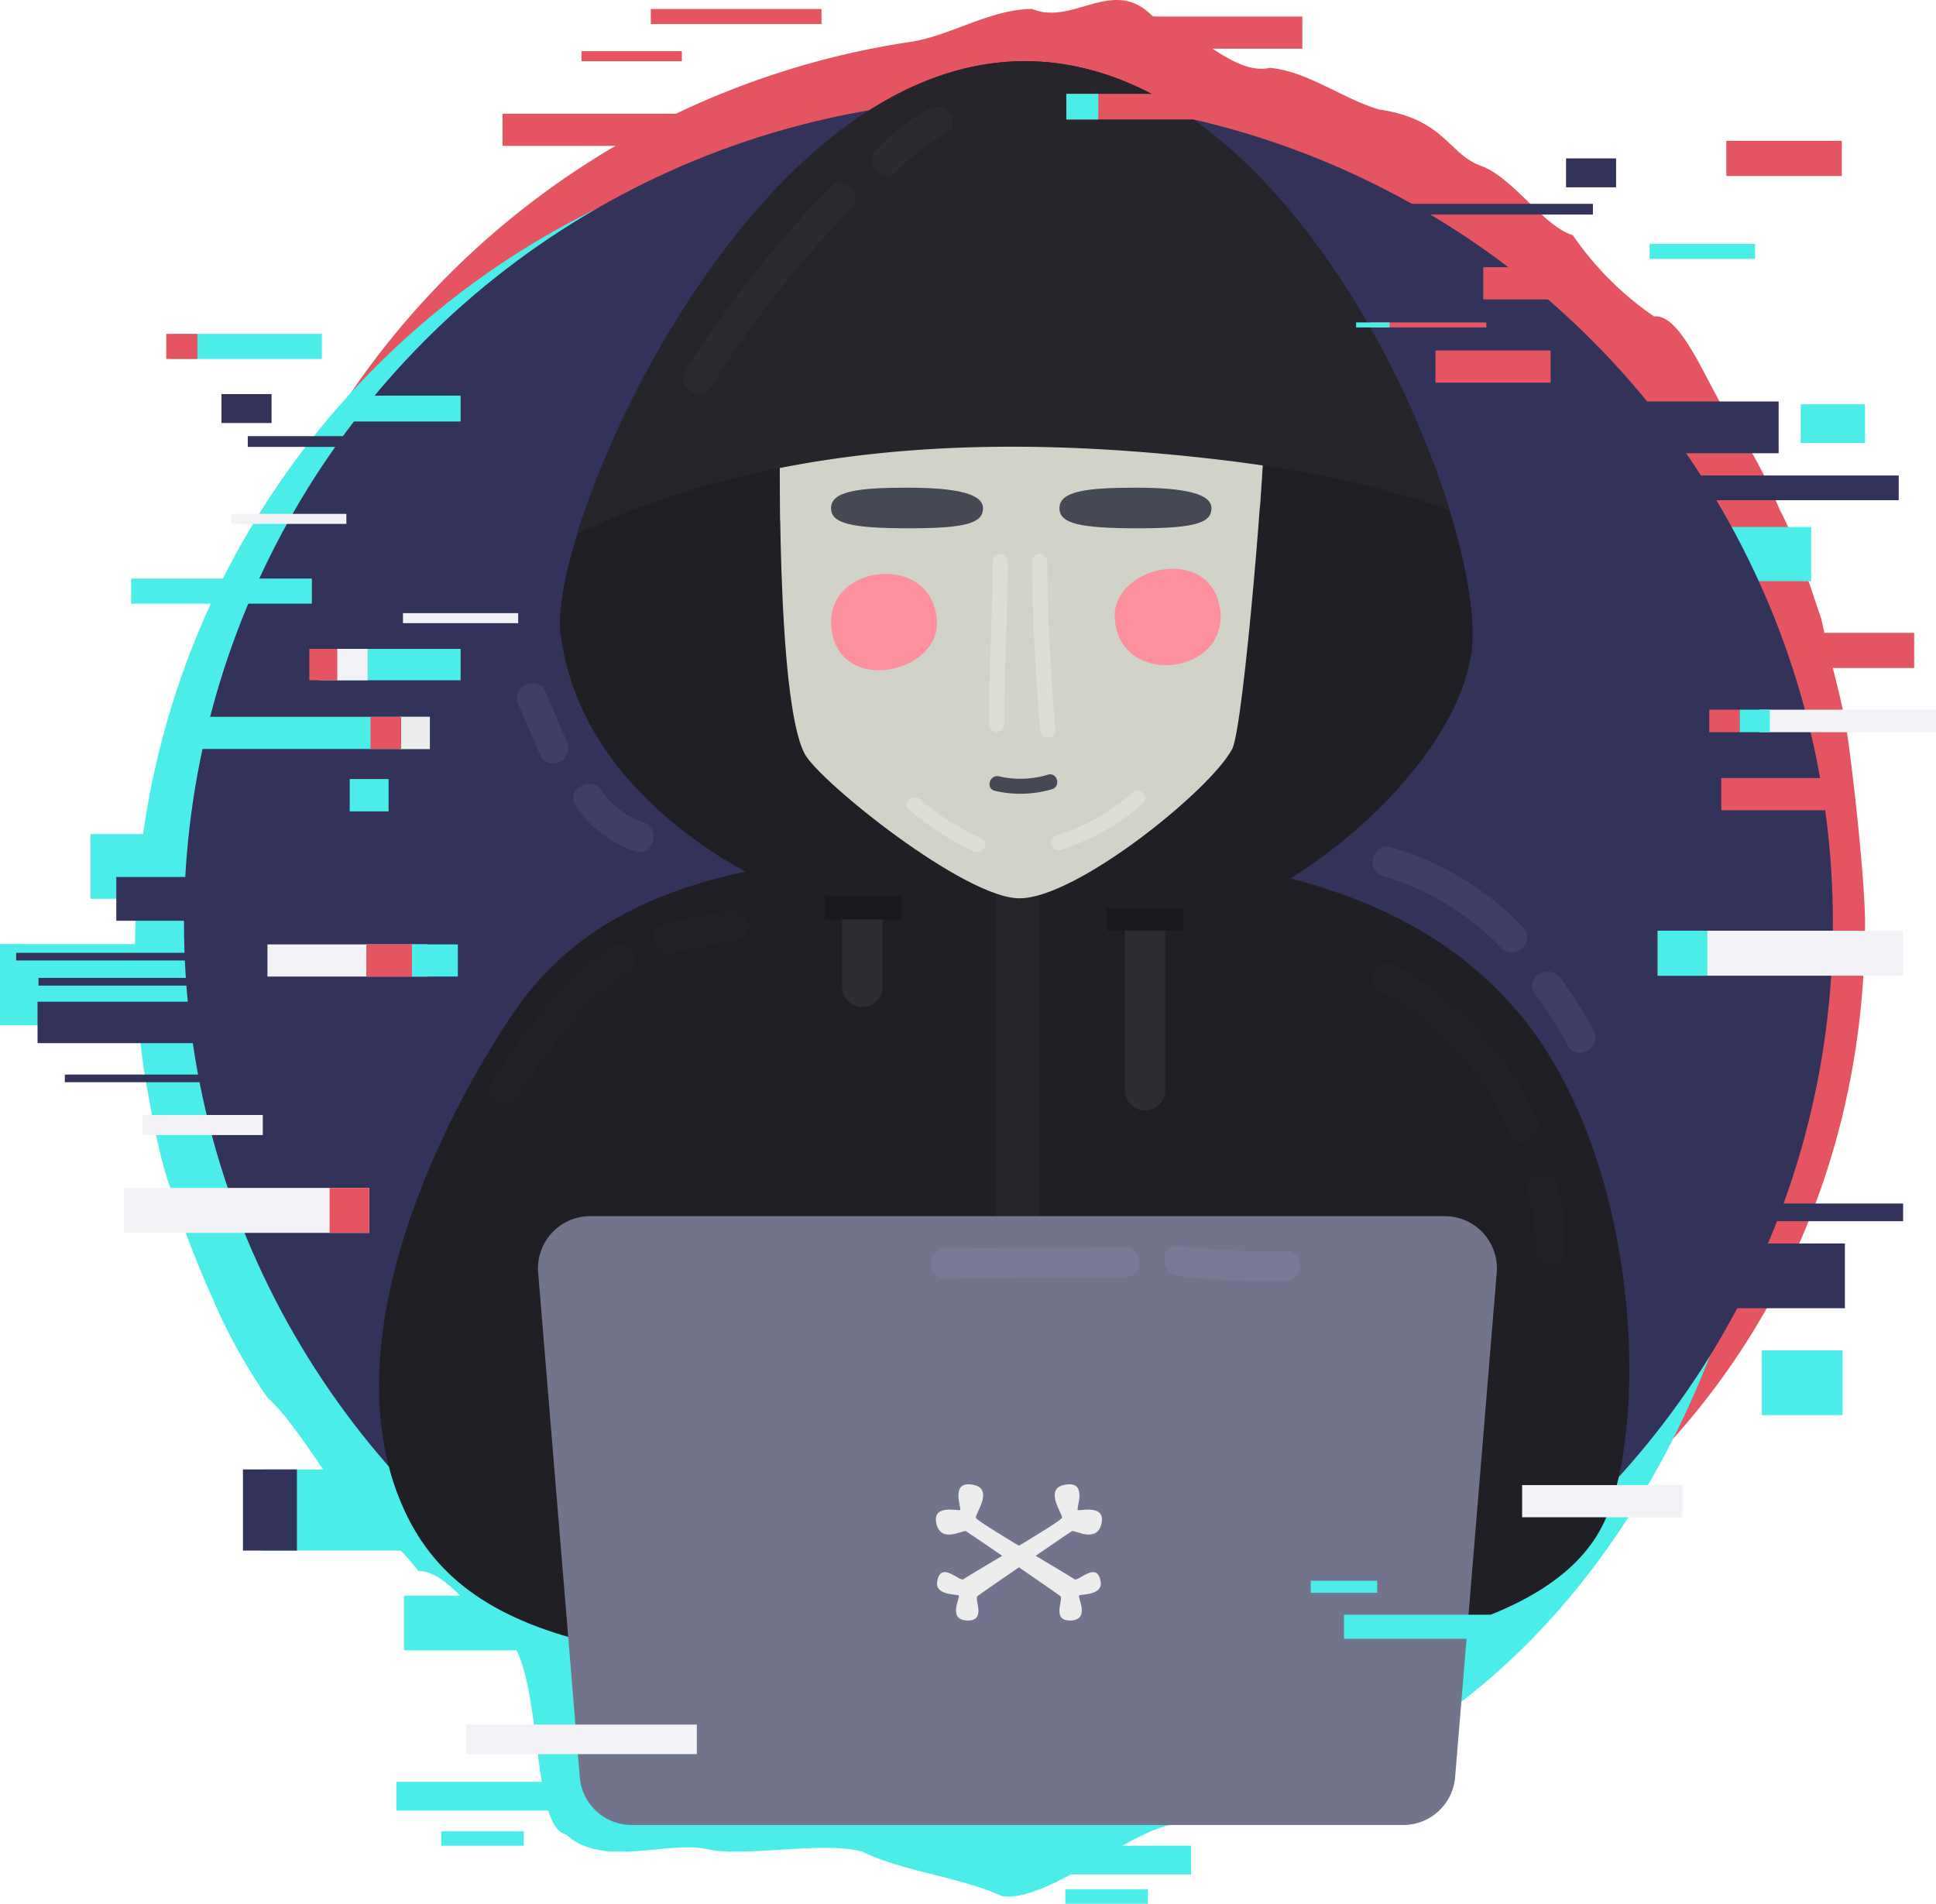 <svg xmlns="http://www.w3.org/2000/svg" viewBox="0 0 385.68 379.3"><defs><style>.cls-1{isolation:isolate;}.cls-2{fill:#e55561;}.cls-3{fill:#4aede8;}.cls-4,.cls-5{fill:#32325b;}.cls-5{opacity:0.19;}.cls-10,.cls-15,.cls-16,.cls-23,.cls-24,.cls-5,.cls-7{mix-blend-mode:multiply;}.cls-6,.cls-7{fill:#201f25;}.cls-7{opacity:0.14;}.cls-18,.cls-8{fill:#2e2d32;}.cls-8{opacity:0.43;}.cls-10,.cls-9{fill:#d1d3c9;}.cls-10{opacity:0.55;}.cls-11{fill:#26252b;}.cls-12{fill:#ededed;}.cls-13{fill:#f2f2f7;}.cls-14,.cls-15,.cls-16{fill:#72748c;}.cls-15{opacity:0.1;}.cls-16{opacity:0.24;}.cls-17{fill:#7b7d96;opacity:0.64;}.cls-19{fill:#19181e;}.cls-20,.cls-21{fill:#333238;}.cls-20{opacity:0.41;}.cls-21{opacity:0.15;}.cls-22,.cls-23{fill:#464954;}.cls-23{opacity:0.25;}.cls-24{fill:#fc909d;}.cls-25{fill:#e3e5da;opacity:0.63;}.cls-26{fill:#3e3e68;}</style></defs><title>hacker</title><g class="cls-1"><g id="Layer_2" data-name="Layer 2"><g id="OBJECTS"><path class="cls-2" d="M371.54,183.85c0,90.71-71,155.22-161.71,155.22S41.35,261.51,41.35,170.81a164.28,164.28,0,0,1,140-162.46c7.92-1.17,16-6.56,24.27-6.56,8.24,3.42,16.14-6.69,24.06,1.5C237.57,5,245.51,15.19,253,13.52c7.51.68,14.79,6.33,21.81,8.31,13,1.91,13.75,8.89,20.19,11.2s12.55,12.13,18.32,13.82a62.5,62.5,0,0,0,16.2,16.2c5-.56,9.64,11.14,13.83,18.33a98.38,98.38,0,0,1,11.19,20.19c3.27,6,6.05,15.28,8.31,21.8,2.26,10.61,4,15.25,5.18,23.17S371.54,175.61,371.54,183.85Z"/><path class="cls-3" d="M355.41,189.1c0,82.46-43,162.78-122.14,174.51-7.92,1.17-25.51,15.8-33.76,14.13-8.24-3.76-19.86-4.92-27.78-8.84-7.92-2.11-23.44,1.22-30.95-.49s-21,3.81-28-2.92c-7-1.4-4.64-30.56-11.08-38.61-6.43-3.63-12.55-14.1-18.32-13.83-5.77-7.53-11.18-10-16.2-16.2-5-7.17-9.64-14.55-13.83-18.32A109.49,109.49,0,0,1,42.2,258.34a199.28,199.28,0,0,1-8.31-21.81c-2.26-6.15-4-16.26-5.17-23.16A164.25,164.25,0,1,1,355.41,189.1Z"/><rect class="cls-3" x="18.05" y="166.18" width="34.35" height="12.9"/><rect class="cls-3" x="78.97" y="355.02" width="32.87" height="5.72"/><rect class="cls-3" x="204.41" y="367.74" width="32.87" height="5.72"/><rect class="cls-3" x="87.91" y="364.88" width="16.44" height="2.86"/><rect class="cls-3" x="212.23" y="376.44" width="16.44" height="2.86"/><rect class="cls-3" y="188.1" width="46.13" height="16.17"/><rect class="cls-3" x="52.4" y="292.77" width="46.13" height="16.17"/><rect class="cls-4" x="48.4" y="292.77" width="10.75" height="16.17"/><rect class="cls-3" x="316.5" y="105" width="44.31" height="10.8"/><rect class="cls-3" x="358.73" y="80.55" width="12.81" height="7.7"/><rect class="cls-3" x="350.99" y="269.05" width="16.06" height="12.9"/><rect class="cls-3" x="80.48" y="317.92" width="24.81" height="10.9"/><rect class="cls-4" x="319.98" y="79.99" width="34.35" height="10.31"/><rect class="cls-4" x="333.18" y="247.75" width="34.35" height="12.9"/><rect class="cls-4" x="328.51" y="94.74" width="49.74" height="4.92"/><rect class="cls-4" x="329.39" y="239.79" width="49.74" height="3.52"/><rect class="cls-4" x="3.22" y="189.84" width="57.99" height="1.53"/><rect class="cls-4" x="7.67" y="194.84" width="57.99" height="1.53"/><rect class="cls-4" x="12.91" y="214.09" width="57.99" height="1.53"/><rect class="cls-4" x="277.54" y="40.61" width="39.79" height="2.14"/><rect class="cls-4" x="49.36" y="86.9" width="39.79" height="2.14"/><rect class="cls-4" x="311.98" y="31.56" width="9.97" height="5.76"/><rect class="cls-4" x="44.13" y="78.52" width="9.97" height="5.76"/><rect class="cls-4" x="23.17" y="174.73" width="34.35" height="8.72"/><rect class="cls-4" x="7.48" y="199.58" width="38.92" height="8.26"/><circle class="cls-4" cx="200.9" cy="183.85" r="164.24"/><path class="cls-5" d="M50.38,217.63c3.3-46.71,40.44-125,113.27-146.11,24.94-7.23,55.12-7.11,79.52,1.51,50.63,17.9,85.1,53.21,96.41,105.13,8.66,39.71,2.7,81.22-16.91,115.9A164.21,164.21,0,1,0,50.49,249.89,217.18,217.18,0,0,1,50.38,217.63Z"/><path class="cls-6" d="M243.17,180.76c11.27-.61,45.9-25.43,49.9-50.35s-33-117.74-88.48-118.21S109.23,105.37,111.65,126c4.19,35.67,45.2,53.55,56.06,55.35S230.46,181.44,243.17,180.76Z"/><path class="cls-7" d="M204.59,12.2c-38.05-.32-68.74,43.56-83.5,77.84,1.5,5.87,3.18,11.69,5.08,17.45,8.28,25.21,20.72,49.62,39.52,68.64,1.93,2,3.93,3.81,6,5.61,12,.82,39.53.21,57.5-.41a173.27,173.27,0,0,0,23.28-23.16c15.6-18.93,26.64-41.7,33.3-65.45C272.52,57.05,243,12.52,204.59,12.2Z"/><path class="cls-6" d="M202.87,169.54c37.55,0,76.89,4.53,100.17,32.87S328.57,281.86,320,302.3s-43.55,30.88-117.11,30.88-109.39-4-122.36-32.33c-16.72-36.5,12.79-86.45,22.72-100.42C123,172.63,160.53,169.54,202.87,169.54Z"/><rect class="cls-8" x="198.35" y="169.54" width="8.69" height="88.1" rx="4.05"/><path class="cls-9" d="M155.39,85.31s-.88,54.2,4.94,64.93c3,5.5,31.82,28.74,42.77,28.74,11.38,0,38.05-21.57,42.37-29.75,2.32-4.38,7-62.26,6.3-65.25S181,64.88,155.39,85.31Z"/><path class="cls-10" d="M215,96.61a189.81,189.81,0,0,1,36,4.69c.68-9.2,1-16.32.81-17.32-.7-3-70.81-19.1-96.38,1.33,0,0-.13,8,0,18.48C174.94,99.12,194.9,96.11,215,96.61Z"/><path class="cls-11" d="M150.31,94.31c29.57-6.62,60.18-6.34,90.15-3,16,1.79,31.87,4.6,47,9.92l1.3.48c-11.25-36.65-42.49-89.17-84.22-89.52-44.49-.37-78.9,59.66-89.58,94.15A168.46,168.46,0,0,1,150.31,94.31Z"/><rect class="cls-3" x="69.26" y="78.83" width="22.5" height="5.15"/><rect class="cls-3" x="26.13" y="115.27" width="36" height="5"/><rect class="cls-3" x="34.12" y="66.52" width="30" height="5"/><rect class="cls-2" x="33.12" y="66.52" width="6.21" height="5"/><rect class="cls-3" x="36.79" y="142.82" width="48.84" height="6.41"/><rect class="cls-12" x="79.53" y="142.82" width="6.1" height="6.41"/><rect class="cls-2" x="73.81" y="142.82" width="6.1" height="6.41"/><rect class="cls-2" x="100.11" y="22.66" width="36" height="6.41"/><rect class="cls-2" x="223.44" y="3.29" width="36" height="6.41"/><rect class="cls-2" x="129.65" y="1.79" width="34" height="3"/><rect class="cls-2" x="115.84" y="10.2" width="20" height="2"/><rect class="cls-2" x="342.9" y="155.02" width="22.95" height="6.41"/><rect class="cls-2" x="295.49" y="53.24" width="22.95" height="6.41"/><rect class="cls-2" x="285.96" y="69.83" width="22.95" height="6.41"/><rect class="cls-2" x="343.91" y="28.06" width="23" height="7"/><rect class="cls-2" x="212.44" y="18.7" width="29.35" height="5.1"/><rect class="cls-3" x="212.44" y="18.7" width="6.36" height="5.1"/><rect class="cls-2" x="358.33" y="126.09" width="23" height="7"/><rect class="cls-2" x="273.15" y="64.24" width="22.95" height="1"/><rect class="cls-3" x="270.15" y="64.24" width="6.67" height="1"/><rect class="cls-13" x="46.05" y="102.38" width="22.95" height="2"/><rect class="cls-13" x="80.28" y="122.16" width="22.95" height="2"/><rect class="cls-13" x="28.35" y="222.15" width="24" height="4"/><rect class="cls-13" x="303.23" y="295.89" width="31.95" height="6.41"/><rect class="cls-13" x="53.28" y="188.16" width="31.95" height="6.41"/><rect class="cls-2" x="72.98" y="188.16" width="9.12" height="6.41"/><rect class="cls-3" x="82.09" y="188.16" width="9.12" height="6.41"/><rect class="cls-13" x="24.7" y="236.68" width="48.84" height="8.96"/><rect class="cls-2" x="65.66" y="236.68" width="7.88" height="8.96"/><rect class="cls-13" x="330.25" y="185.44" width="48.84" height="8.96"/><rect class="cls-13" x="350.54" y="141.4" width="35.14" height="4.48"/><rect class="cls-3" x="346.54" y="141.4" width="6.03" height="4.48"/><rect class="cls-2" x="340.51" y="141.4" width="6.03" height="4.48"/><rect class="cls-3" x="330.25" y="185.44" width="9.88" height="8.96"/><rect class="cls-3" x="63.62" y="129.28" width="28.14" height="6.26"/><rect class="cls-2" x="61.62" y="129.28" width="6.05" height="6.26"/><rect class="cls-13" x="67.19" y="129.28" width="6.05" height="6.26"/><rect class="cls-3" x="328.63" y="48.59" width="21" height="3"/><rect class="cls-3" x="69.67" y="155.22" width="7.74" height="6.44"/><path class="cls-14" d="M279.54,363.61H125.85a10.38,10.38,0,0,1-10.35-9.53l-8.29-100.53a10.39,10.39,0,0,1,10.35-11.24H287.82a10.39,10.39,0,0,1,10.35,11.24l-8.29,100.53A10.38,10.38,0,0,1,279.54,363.61Z"/><path class="cls-15" d="M208.24,307.13c-22.37,1.11-46-1.28-67.41-8-9.65-3-21.52-7.81-31.08-14.78l5.75,69.76a10.38,10.38,0,0,0,10.35,9.53H279.54a10.38,10.38,0,0,0,10.34-9.53l5.77-70C269.2,298.76,238,305.66,208.24,307.13Z"/><path class="cls-16" d="M220.74,304.89c.92-4-4.26-2.5-4.7-2.72s2.24-6.13-2.79-5c-3.93.88-.25,5.71-.35,6.51,0,.37-4.15,2.92-8.59,5.6-4.45-2.68-8.55-5.23-8.6-5.6-.09-.8,3.58-5.63-.35-6.51-5-1.12-2.34,4.79-2.78,5s-5.62-1.25-4.71,2.72,5.33,1.14,5.88,1.43c.24.13,3.51,2.36,7.25,4.93-3.92,2.34-7.39,4.39-7.71,4.67-.77.66-4.56-3.82-5.27.5-.46,2.76,3.84,2.52,4.28,2.74s-2.31,4.85,1.65,5,1.43-4.18,2.09-4.85c.13-.13,4-2.84,8.27-5.75,4.22,2.91,8.13,5.62,8.26,5.75.66.67-1.87,5,2.1,4.85s1.21-4.74,1.65-5,4.74,0,4.28-2.74c-.72-4.32-4.5.16-5.27-.5-.33-.28-3.79-2.33-7.72-4.67,3.75-2.57,7-4.8,7.26-4.93C215.41,306,219.86,308.74,220.74,304.89Z"/><path class="cls-17" d="M188.32,254.74l35.75-.24c3.86,0,3.87-6,0-6l-35.75.24c-3.86,0-3.87,6,0,6Z"/><path class="cls-17" d="M234.82,254.23a145,145,0,0,0,21.25,1c3.85-.1,3.87-6.1,0-6a145,145,0,0,1-21.25-1c-3.83-.46-3.79,5.55,0,6Z"/><path class="cls-12" d="M192.43,305.07c.58.32,18.54,12.67,18.82,12.95.66.66-1.87,5,2.09,4.85s1.21-4.74,1.65-5,4.74,0,4.28-2.74c-.71-4.32-4.5.16-5.27-.5s-19.52-11.45-19.61-12.25,3.58-5.63-.35-6.51c-5-1.12-2.35,4.79-2.79,5s-5.62-1.25-4.7,2.72S191.88,304.78,192.43,305.07Z"/><path class="cls-12" d="M213.54,305.07c-.59.32-18.54,12.67-18.82,12.95-.66.66,1.87,5-2.09,4.85s-1.21-4.74-1.65-5-4.74,0-4.28-2.74c.71-4.32,4.5.16,5.27-.5s19.52-11.45,19.61-12.25-3.58-5.63.35-6.51c5-1.12,2.35,4.79,2.79,5s5.61-1.25,4.7,2.72S214.09,304.78,213.54,305.07Z"/><rect class="cls-3" x="267.74" y="321.72" width="30.46" height="4.8"/><rect class="cls-3" x="261.12" y="314.95" width="13.24" height="2.4"/><rect class="cls-13" x="92.88" y="343.61" width="45.94" height="5.88"/><path class="cls-18" d="M228.12,221.23h0a4,4,0,0,1-4.05-4V185.55a4,4,0,0,1,4.05-4.05h0a4,4,0,0,1,4,4.05v31.64A4,4,0,0,1,228.12,221.23Z"/><path class="cls-18" d="M171.76,200.62h0a4.05,4.05,0,0,1-4-4.05V183a4.05,4.05,0,0,1,4-4h0a4,4,0,0,1,4.05,4v13.55A4,4,0,0,1,171.76,200.62Z"/><rect class="cls-19" x="164.34" y="178.47" width="15.25" height="4.71"/><rect class="cls-19" x="220.49" y="180.98" width="15.25" height="4.4"/><path class="cls-20" d="M141.72,77a206.22,206.22,0,0,1,27.92-35.48c2.7-2.76-1.54-7-4.25-4.24A213.22,213.22,0,0,0,136.54,74c-2,3.28,3.15,6.3,5.18,3Z"/><path class="cls-20" d="M178.72,34.14a35.66,35.66,0,0,1,9.59-7.36c3.41-1.8.38-7-3-5.18a40.77,40.77,0,0,0-10.8,8.29c-2.63,2.83,1.6,7.08,4.24,4.25Z"/><path class="cls-21" d="M274.67,197.33A59.65,59.65,0,0,1,301,226c1.56,3.52,6.73.47,5.18-3a64.82,64.82,0,0,0-28.52-30.8c-3.4-1.84-6.43,3.34-3,5.18Z"/><path class="cls-21" d="M304.42,237.79a34.62,34.62,0,0,1,1.39,11.45c-.18,3.86,5.82,3.85,6,0a40,40,0,0,0-1.6-13.05c-1.09-3.69-6.89-2.12-5.79,1.6Z"/><path class="cls-21" d="M103.19,218.53c6-9.31,12.3-18.72,21.91-24.69,3.27-2,.26-7.22-3-5.18-10.51,6.53-17.44,16.65-24.06,26.84-2.11,3.25,3.08,6.26,5.18,3Z"/><path class="cls-21" d="M133.87,189.88q6.45-1.49,13-2.54c3.8-.61,2.19-6.39-1.6-5.78q-6.54,1-13,2.54c-3.76.86-2.17,6.65,1.6,5.78Z"/><path class="cls-22" d="M211.06,101.26c0,3.06,4.09,4,15.7,4s14.58-1.17,14.58-4-5.11-4.09-15.14-4.09S211.06,97.94,211.06,101.26Z"/><path class="cls-23" d="M241.27,100.73c-.62-2.44-5.69-3.56-15.07-3.56s-14.33.66-15,3.39A179.11,179.11,0,0,1,241.27,100.73Z"/><path class="cls-22" d="M165.56,101.26c0,3.06,4.08,4,15.7,4s14.57-1.17,14.57-4-5.1-4.09-15.13-4.09S165.56,97.94,165.56,101.26Z"/><path class="cls-23" d="M195.57,100.24c-1.15-2.1-6.15-3.07-14.87-3.07-9.73,0-14.81.73-15.11,3.8A161.46,161.46,0,0,1,195.57,100.24Z"/><path class="cls-24" d="M222.07,123.16c.84,14,22.75,11.4,21-1.72S221.45,112.75,222.07,123.16Z"/><path class="cls-24" d="M186.65,123.71c-.84-14-22.74-11.4-21,1.72S187.28,134.11,186.65,123.71Z"/><path class="cls-25" d="M197.74,111.85c0,10.83-.75,21.65-.7,32.48a1.5,1.5,0,0,0,3,0c0-10.83.74-21.65.7-32.48a1.5,1.5,0,0,0-3,0Z"/><path class="cls-25" d="M205.63,111.85c0,11.23.69,22.49,1.6,33.69.15,1.91,3.16,1.93,3,0-.91-11.2-1.56-22.46-1.6-33.69a1.5,1.5,0,0,0-3,0Z"/><path class="cls-10" d="M192.48,138.54c-1.74,1.78.65,6.89,3.35,5.79l-.26-6.42A2.57,2.57,0,0,0,192.48,138.54Z"/><path class="cls-10" d="M213.9,138.54c1.74,1.78-.65,6.89-3.35,5.79l.26-6.42A2.57,2.57,0,0,1,213.9,138.54Z"/><path class="cls-25" d="M211.3,169.33a44.56,44.56,0,0,0,16.39-9.27c1.45-1.28-.68-3.4-2.12-2.12a40.85,40.85,0,0,1-15.06,8.49c-1.84.58-1.06,3.48.79,2.9Z"/><path class="cls-25" d="M181.19,161.36A55.05,55.05,0,0,0,194,169.65c1.74.8,3.26-1.78,1.51-2.59a52.53,52.53,0,0,1-12.24-7.82c-1.46-1.25-3.59.86-2.12,2.12Z"/><path class="cls-26" d="M275.53,174.59a53.44,53.44,0,0,1,23.61,14.32c2.69,2.78,6.93-1.46,4.24-4.24a59.69,59.69,0,0,0-26.25-15.87c-3.71-1.1-5.3,4.69-1.6,5.79Z"/><path class="cls-26" d="M305.74,197.91a91.24,91.24,0,0,1,6.56,10.39c1.84,3.4,7,.37,5.18-3a91.24,91.24,0,0,0-6.56-10.39c-2.25-3.09-7.46-.1-5.18,3Z"/><path class="cls-26" d="M103.37,140.6q2.16,5,4.31,10c.64,1.5,2.82,1.8,4.1,1.07a3.06,3.06,0,0,0,1.08-4.1l-4.31-10c-.65-1.5-2.82-1.81-4.11-1.08a3.08,3.08,0,0,0-1.07,4.11Z"/><path class="cls-26" d="M114.7,160.6a22.92,22.92,0,0,0,11.82,9c3.66,1.25,5.23-4.55,1.59-5.78a16.27,16.27,0,0,1-8.23-6.28c-2.15-3.19-7.35-.19-5.18,3Z"/><path class="cls-22" d="M198.21,157.57a22.33,22.33,0,0,0,11.36-.33c1.85-.54,1.06-3.44-.8-2.89a19,19,0,0,1-9.77.33c-1.88-.42-2.68,2.47-.79,2.89Z"/></g></g></g></svg>